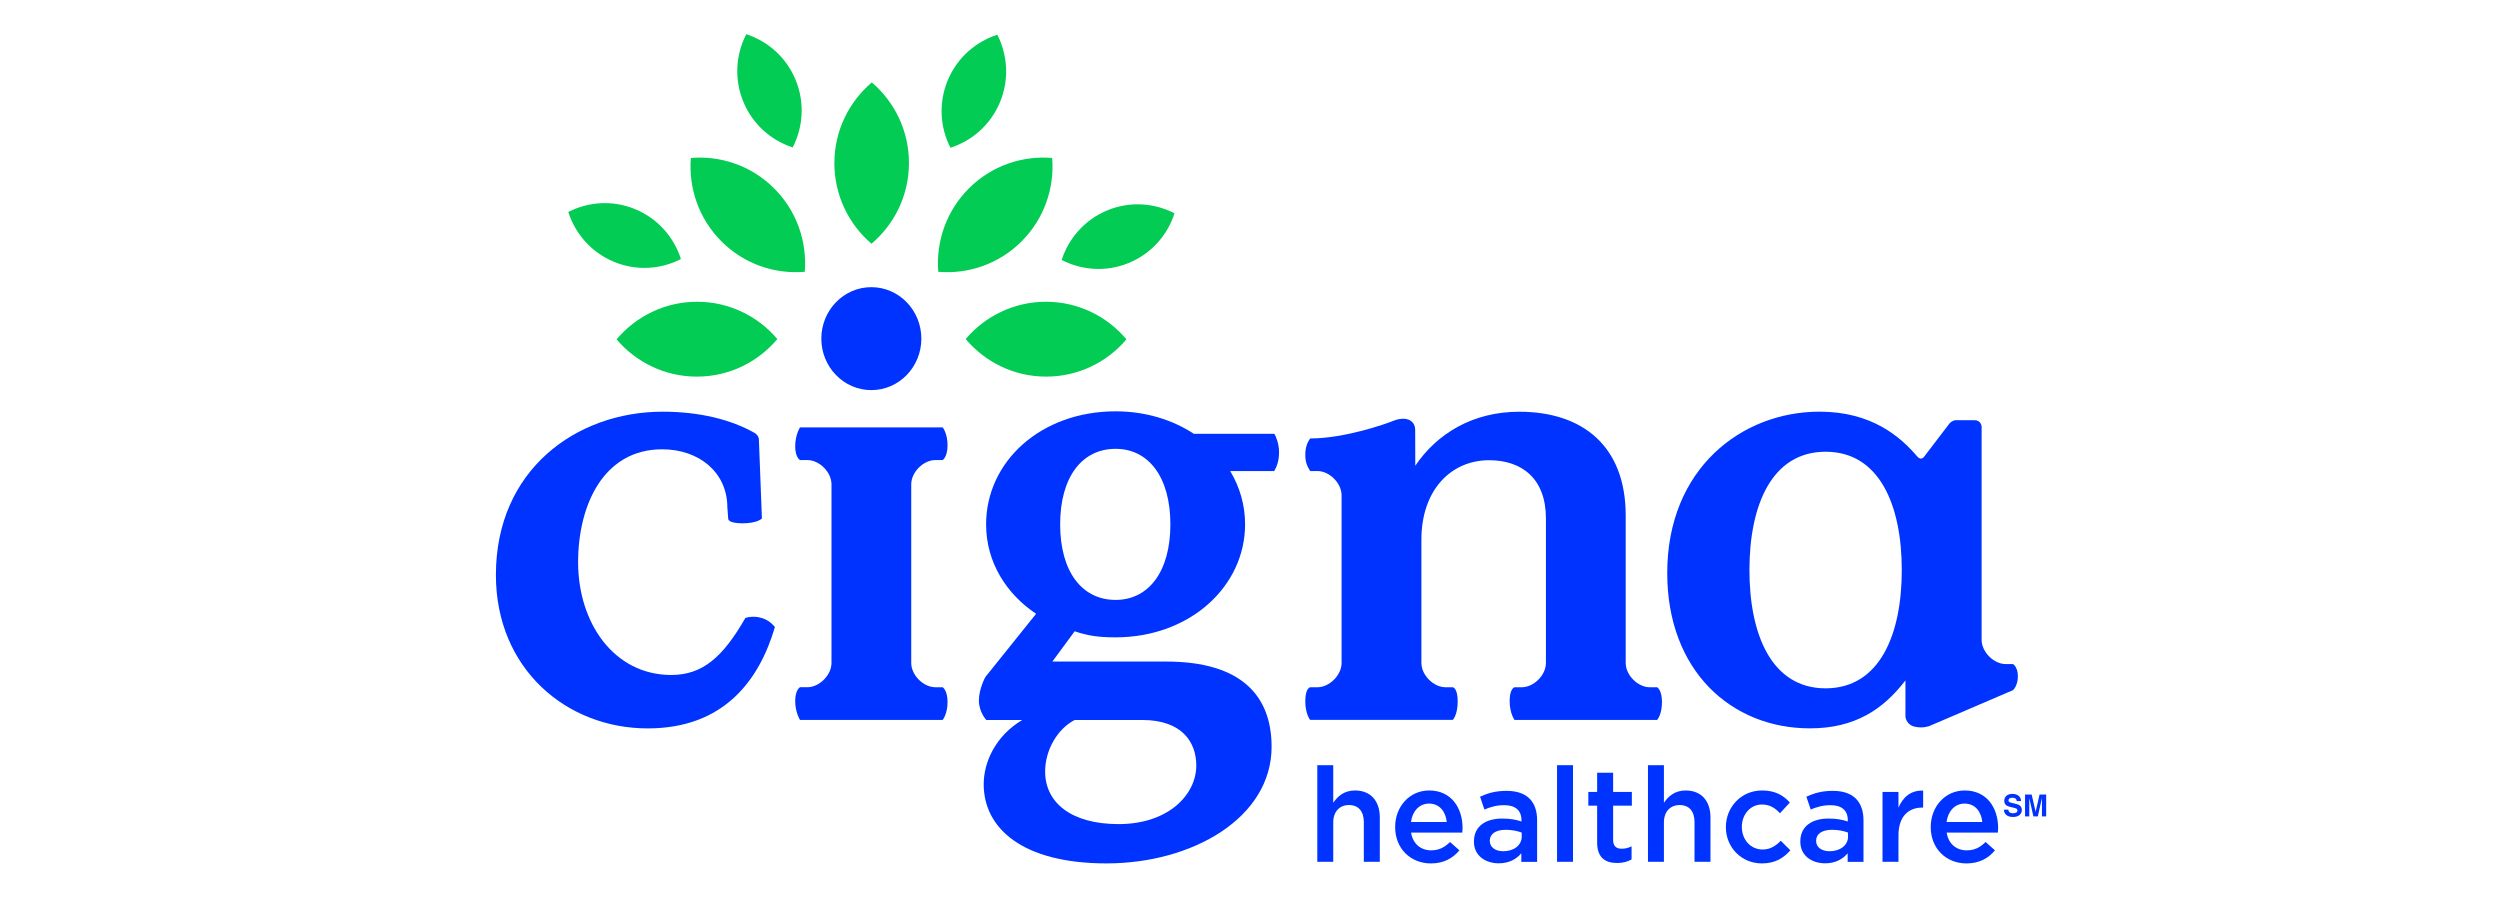 <svg width="111" height="41" viewBox="0 0 111 41" fill="none" xmlns="http://www.w3.org/2000/svg">
<path d="M60.163 35.097C59.682 35.097 59.395 35.35 59.196 35.644V33.975H58.488V38.265H59.196V36.514C59.196 36.032 59.483 35.744 59.893 35.744C60.314 35.744 60.554 36.02 60.554 36.503V38.265H61.263V36.29C61.264 35.566 60.859 35.097 60.163 35.097Z" fill="#0033FF"/>
<path d="M63.456 35.097C62.572 35.097 61.945 35.826 61.945 36.714V36.726C61.945 37.684 62.637 38.336 63.532 38.336C64.1 38.336 64.505 38.107 64.798 37.755L64.382 37.385C64.136 37.626 63.889 37.755 63.544 37.755C63.088 37.755 62.729 37.472 62.653 36.967H64.926C64.931 36.896 64.938 36.831 64.938 36.767C64.938 35.873 64.441 35.097 63.456 35.097ZM62.648 36.496C62.712 36.014 63.017 35.679 63.45 35.679C63.919 35.679 64.188 36.037 64.235 36.496H62.648Z" fill="#0033FF"/>
<path d="M64.722 31.142C64.722 30.549 64.507 30.514 64.507 30.514H64.184C63.647 30.514 63.11 29.975 63.11 29.436V23.963C63.11 21.755 64.425 20.434 66.116 20.434C67.565 20.434 68.639 21.241 68.639 23.02V29.436C68.639 29.975 68.102 30.514 67.565 30.514H67.243C67.243 30.514 67.028 30.571 67.028 31.12C67.028 31.669 67.243 31.965 67.243 31.965H73.578C73.578 31.965 73.792 31.726 73.792 31.177C73.792 30.627 73.578 30.515 73.578 30.515H73.255C72.718 30.515 72.181 29.976 72.181 29.437V22.887C72.181 19.788 70.248 18.281 67.456 18.281C65.39 18.281 63.806 19.25 62.839 20.678C62.839 20.678 62.834 19.265 62.834 19.094C62.834 18.633 62.392 18.472 61.863 18.686C61.505 18.83 59.701 19.467 58.172 19.467C58.087 19.581 57.955 19.81 57.955 20.185C57.955 20.515 58.032 20.688 58.17 20.914H58.492C59.029 20.914 59.566 21.453 59.566 21.992V29.436C59.566 29.975 59.029 30.514 58.492 30.514H58.17C58.17 30.514 57.955 30.549 57.955 31.13C57.955 31.713 58.17 31.963 58.17 31.963H64.504C64.508 31.965 64.722 31.736 64.722 31.142Z" fill="#0033FF"/>
<path d="M53.011 19.264C52.053 18.634 50.851 18.263 49.532 18.263C46.217 18.263 43.783 20.49 43.783 23.282C43.783 24.999 44.718 26.394 46.002 27.253L43.749 30.061C43.749 30.061 43.463 30.582 43.463 31.101C43.463 31.618 43.791 31.967 43.791 31.967H45.388C44.212 32.665 43.676 33.827 43.676 34.82C43.676 36.751 45.361 38.335 49.132 38.335C52.929 38.335 56.459 36.322 56.459 33.155C56.459 30.901 55.123 29.373 51.779 29.373H46.725L47.715 28.029C48.276 28.218 48.731 28.298 49.533 28.298C52.822 28.298 55.282 26.044 55.282 23.279C55.282 22.42 55.043 21.617 54.621 20.914H56.576C56.679 20.735 56.79 20.486 56.79 20.071C56.79 19.746 56.67 19.394 56.578 19.261H53.011V19.264ZM47.714 31.967H50.709C52.5 31.967 53.115 32.969 53.115 33.988C53.115 35.276 51.886 36.59 49.667 36.59C47.581 36.59 46.404 35.651 46.404 34.256C46.403 33.317 46.939 32.37 47.714 31.967ZM49.532 26.636C48.035 26.636 47.071 25.374 47.071 23.282C47.071 21.189 48.033 19.928 49.532 19.928C51.003 19.928 51.965 21.189 51.965 23.282C51.965 25.374 51.003 26.636 49.532 26.636Z" fill="#0033FF"/>
<path d="M33.876 27.456C33.446 27.305 33.094 27.438 33.094 27.438C32.099 29.171 31.2 29.969 29.802 29.969C27.278 29.969 25.668 27.681 25.668 24.96C25.668 22.427 26.795 19.949 29.4 19.949C31.037 19.949 32.295 20.973 32.295 22.534L32.332 23.019C32.332 23.019 32.282 23.235 32.963 23.235C33.644 23.235 33.829 23.019 33.829 23.019L33.694 19.491C33.694 19.491 33.68 19.398 33.631 19.334C33.583 19.271 33.505 19.222 33.505 19.222C32.458 18.63 31.062 18.279 29.425 18.279C25.587 18.279 22.018 20.864 22.018 25.526C22.018 29.701 25.158 32.341 28.756 32.341C32.138 32.341 33.708 30.212 34.406 27.842C34.404 27.839 34.216 27.575 33.876 27.456Z" fill="#0033FF"/>
<path d="M38.687 17.321C39.913 17.321 40.908 16.297 40.908 15.036C40.908 13.773 39.913 12.75 38.687 12.75C37.461 12.75 36.467 13.773 36.467 15.036C36.467 16.297 37.461 17.321 38.687 17.321Z" fill="#0033FF"/>
<path d="M40.459 21.503C40.459 20.965 40.996 20.426 41.533 20.426H41.856C41.856 20.426 42.071 20.29 42.071 19.768C42.071 19.244 41.856 18.976 41.856 18.976H35.521C35.521 18.976 35.307 19.305 35.307 19.813C35.307 20.321 35.521 20.426 35.521 20.426H35.844C36.381 20.426 36.918 20.965 36.918 21.503V26.89V29.435C36.918 29.974 36.381 30.513 35.844 30.513H35.521C35.521 30.513 35.307 30.619 35.307 31.127C35.307 31.635 35.521 31.964 35.521 31.964H41.856C41.856 31.964 42.071 31.695 42.071 31.172C42.071 30.65 41.856 30.514 41.856 30.514H41.533C40.996 30.514 40.459 29.975 40.459 29.436V27.579V21.503Z" fill="#0033FF"/>
<path d="M81.38 35.114C80.877 35.114 80.543 35.22 80.203 35.373L80.396 35.943C80.678 35.826 80.935 35.75 81.28 35.75C81.772 35.75 82.042 35.985 82.042 36.414V36.473C81.802 36.397 81.562 36.344 81.188 36.344C80.467 36.344 79.934 36.673 79.934 37.362V37.373C79.934 37.996 80.449 38.331 81.035 38.331C81.502 38.331 81.825 38.138 82.036 37.885V38.267H82.739V36.427C82.739 35.598 82.293 35.114 81.38 35.114ZM82.054 37.142C82.054 37.531 81.702 37.795 81.234 37.795C80.9 37.795 80.636 37.631 80.636 37.337V37.326C80.636 37.025 80.9 36.843 81.344 36.843C81.619 36.843 81.871 36.896 82.052 36.967V37.142H82.054Z" fill="#0033FF"/>
<path d="M84.292 35.861V35.162H83.584V38.265H84.292V37.084C84.292 36.262 84.725 35.857 85.347 35.857H85.388V35.104C84.842 35.079 84.485 35.398 84.292 35.861Z" fill="#0033FF"/>
<path d="M89.594 30.029C89.594 29.611 89.379 29.485 89.379 29.485H89.057C88.52 29.485 87.984 28.945 87.984 28.407V18.934C87.984 18.934 87.963 18.656 87.666 18.656H86.849C86.689 18.656 86.565 18.791 86.565 18.791L85.427 20.283C85.293 20.458 85.14 20.284 85.14 20.284V20.285C84.378 19.384 83.098 18.278 80.789 18.278C77.326 18.278 74.025 20.81 74.025 25.443C74.025 29.78 76.87 32.339 80.36 32.339C82.347 32.339 83.609 31.504 84.602 30.21V31.812C84.602 31.812 84.615 32.178 85.025 32.268C85.393 32.35 85.676 32.231 85.676 32.231L89.38 30.642C89.378 30.644 89.594 30.448 89.594 30.029ZM81.057 30.562C78.668 30.562 77.675 28.192 77.675 25.309C77.675 22.427 78.668 20.057 81.057 20.057C83.445 20.057 84.439 22.427 84.439 25.309C84.44 28.192 83.447 30.562 81.057 30.562Z" fill="#0033FF"/>
<path d="M89.515 35.695L89.348 35.655C89.284 35.64 89.241 35.627 89.222 35.615C89.191 35.598 89.176 35.573 89.176 35.538C89.176 35.5 89.191 35.471 89.222 35.45C89.253 35.429 89.295 35.418 89.347 35.418C89.393 35.418 89.433 35.426 89.465 35.442C89.512 35.467 89.538 35.508 89.541 35.566H89.735C89.731 35.463 89.694 35.384 89.622 35.33C89.55 35.276 89.462 35.249 89.361 35.249C89.239 35.249 89.146 35.277 89.083 35.335C89.02 35.393 88.989 35.466 88.989 35.552C88.989 35.647 89.022 35.717 89.087 35.762C89.126 35.789 89.195 35.814 89.296 35.837L89.399 35.86C89.458 35.873 89.503 35.889 89.532 35.905C89.56 35.923 89.574 35.948 89.574 35.98C89.574 36.035 89.546 36.073 89.489 36.092C89.46 36.103 89.421 36.108 89.374 36.108C89.294 36.108 89.237 36.087 89.205 36.048C89.187 36.026 89.176 35.993 89.169 35.949H88.977C88.977 36.05 89.013 36.13 89.085 36.188C89.156 36.246 89.255 36.274 89.381 36.274C89.505 36.274 89.6 36.244 89.668 36.186C89.736 36.128 89.769 36.054 89.769 35.966C89.769 35.88 89.741 35.814 89.683 35.767C89.644 35.736 89.588 35.713 89.515 35.695Z" fill="#0033FF"/>
<path d="M90.557 35.278L90.382 36.041L90.206 35.278H89.912V36.249H90.1V35.593C90.1 35.573 90.1 35.547 90.1 35.513C90.1 35.479 90.1 35.452 90.1 35.434L90.282 36.249H90.479L90.662 35.434C90.662 35.452 90.662 35.479 90.662 35.513C90.662 35.546 90.662 35.573 90.662 35.593V36.249H90.85V35.278H90.557Z" fill="#0033FF"/>
<path d="M66.891 35.114C66.388 35.114 66.054 35.22 65.715 35.373L65.907 35.943C66.189 35.826 66.446 35.75 66.791 35.75C67.283 35.75 67.553 35.985 67.553 36.414V36.473C67.313 36.397 67.073 36.344 66.698 36.344C65.977 36.344 65.443 36.673 65.443 37.362V37.373C65.443 37.996 65.959 38.331 66.545 38.331C67.012 38.331 67.335 38.138 67.546 37.885V38.267H68.248V36.427C68.25 35.598 67.805 35.114 66.891 35.114ZM67.565 37.142C67.565 37.531 67.213 37.795 66.745 37.795C66.411 37.795 66.147 37.631 66.147 37.337V37.326C66.147 37.025 66.411 36.843 66.856 36.843C67.13 36.843 67.382 36.896 67.564 36.967V37.142H67.565Z" fill="#0033FF"/>
<path d="M87.236 35.097C86.352 35.097 85.725 35.826 85.725 36.714V36.726C85.725 37.684 86.416 38.336 87.311 38.336C87.879 38.336 88.284 38.107 88.577 37.755L88.161 37.385C87.915 37.626 87.669 37.755 87.323 37.755C86.867 37.755 86.508 37.472 86.433 36.967H88.706C88.711 36.896 88.717 36.831 88.717 36.767C88.717 35.873 88.22 35.097 87.236 35.097ZM86.427 36.496C86.492 36.014 86.796 35.679 87.229 35.679C87.698 35.679 87.967 36.037 88.014 36.496H86.427Z" fill="#0033FF"/>
<path d="M78.263 37.718C77.719 37.718 77.338 37.272 77.338 36.719V36.708C77.338 36.167 77.713 35.72 78.229 35.72C78.586 35.72 78.815 35.879 79.031 36.108L79.47 35.632C79.183 35.315 78.82 35.097 78.234 35.097C77.309 35.097 76.629 35.837 76.629 36.719V36.731C76.629 37.613 77.309 38.335 78.227 38.335C78.83 38.335 79.187 38.094 79.493 37.753L79.065 37.33C78.843 37.56 78.597 37.718 78.263 37.718Z" fill="#0033FF"/>
<path d="M69.841 33.974H69.133V38.264H69.841V33.974Z" fill="#0033FF"/>
<path d="M71.621 34.31H70.913V35.162H70.522V35.773H70.913V37.407C70.913 38.089 71.282 38.317 71.804 38.317C72.067 38.317 72.266 38.258 72.442 38.159V37.577C72.301 37.648 72.161 37.683 72.003 37.683C71.763 37.683 71.623 37.571 71.623 37.295V35.772H72.454V35.161H71.623V34.31H71.621Z" fill="#0033FF"/>
<path d="M74.844 35.097C74.364 35.097 74.077 35.35 73.878 35.644V33.975H73.17V38.265H73.878V36.514C73.878 36.032 74.165 35.744 74.576 35.744C74.997 35.744 75.237 36.02 75.237 36.503V38.265H75.945V36.29C75.945 35.566 75.541 35.097 74.844 35.097Z" fill="#0033FF"/>
<path fill-rule="evenodd" clip-rule="evenodd" d="M37.046 7.237C37.049 5.801 37.696 4.519 38.709 3.659C39.719 4.523 40.36 5.807 40.358 7.244C40.355 8.68 39.709 9.962 38.695 10.822C37.685 9.958 37.044 8.674 37.046 7.237ZM42.079 3.567C41.662 4.573 41.74 5.661 42.199 6.561C43.159 6.253 43.982 5.543 44.4 4.537C44.818 3.531 44.739 2.443 44.281 1.543C43.322 1.85 42.497 2.562 42.079 3.567ZM33.002 4.513C33.416 5.52 34.237 6.234 35.196 6.545C35.658 5.646 35.741 4.559 35.327 3.551C34.913 2.544 34.092 1.829 33.134 1.518C32.671 2.417 32.589 3.504 33.002 4.513ZM27.25 11.621C28.252 12.04 29.337 11.962 30.233 11.501C29.926 10.538 29.218 9.712 28.216 9.293C27.214 8.873 26.129 8.952 25.232 9.411C25.54 10.374 26.247 11.202 27.25 11.621ZM49.165 9.34C48.161 9.755 47.449 10.579 47.139 11.541C48.035 12.006 49.118 12.088 50.123 11.673C51.127 11.258 51.839 10.434 52.148 9.472C51.253 9.008 50.168 8.925 49.165 9.34ZM46.448 13.398C45.017 13.396 43.737 14.039 42.876 15.054C43.733 16.071 45.01 16.72 46.442 16.722C47.873 16.725 49.153 16.082 50.014 15.067C49.158 14.049 47.88 13.401 46.448 13.398ZM43.019 8.364C42.005 9.378 41.553 10.742 41.659 12.069C42.981 12.18 44.342 11.732 45.357 10.719C46.371 9.705 46.823 8.341 46.717 7.014C45.393 6.902 44.034 7.351 43.019 8.364ZM30.943 13.398C29.511 13.401 28.234 14.049 27.377 15.067C28.237 16.082 29.518 16.725 30.949 16.722C32.381 16.72 33.658 16.071 34.515 15.054C33.654 14.039 32.374 13.396 30.943 13.398ZM34.372 8.364C33.358 7.351 31.998 6.903 30.674 7.014C30.567 8.341 31.02 9.705 32.034 10.719C33.047 11.732 34.41 12.18 35.732 12.069C35.838 10.741 35.386 9.378 34.372 8.364Z" fill="#03CC54"/>
</svg>
